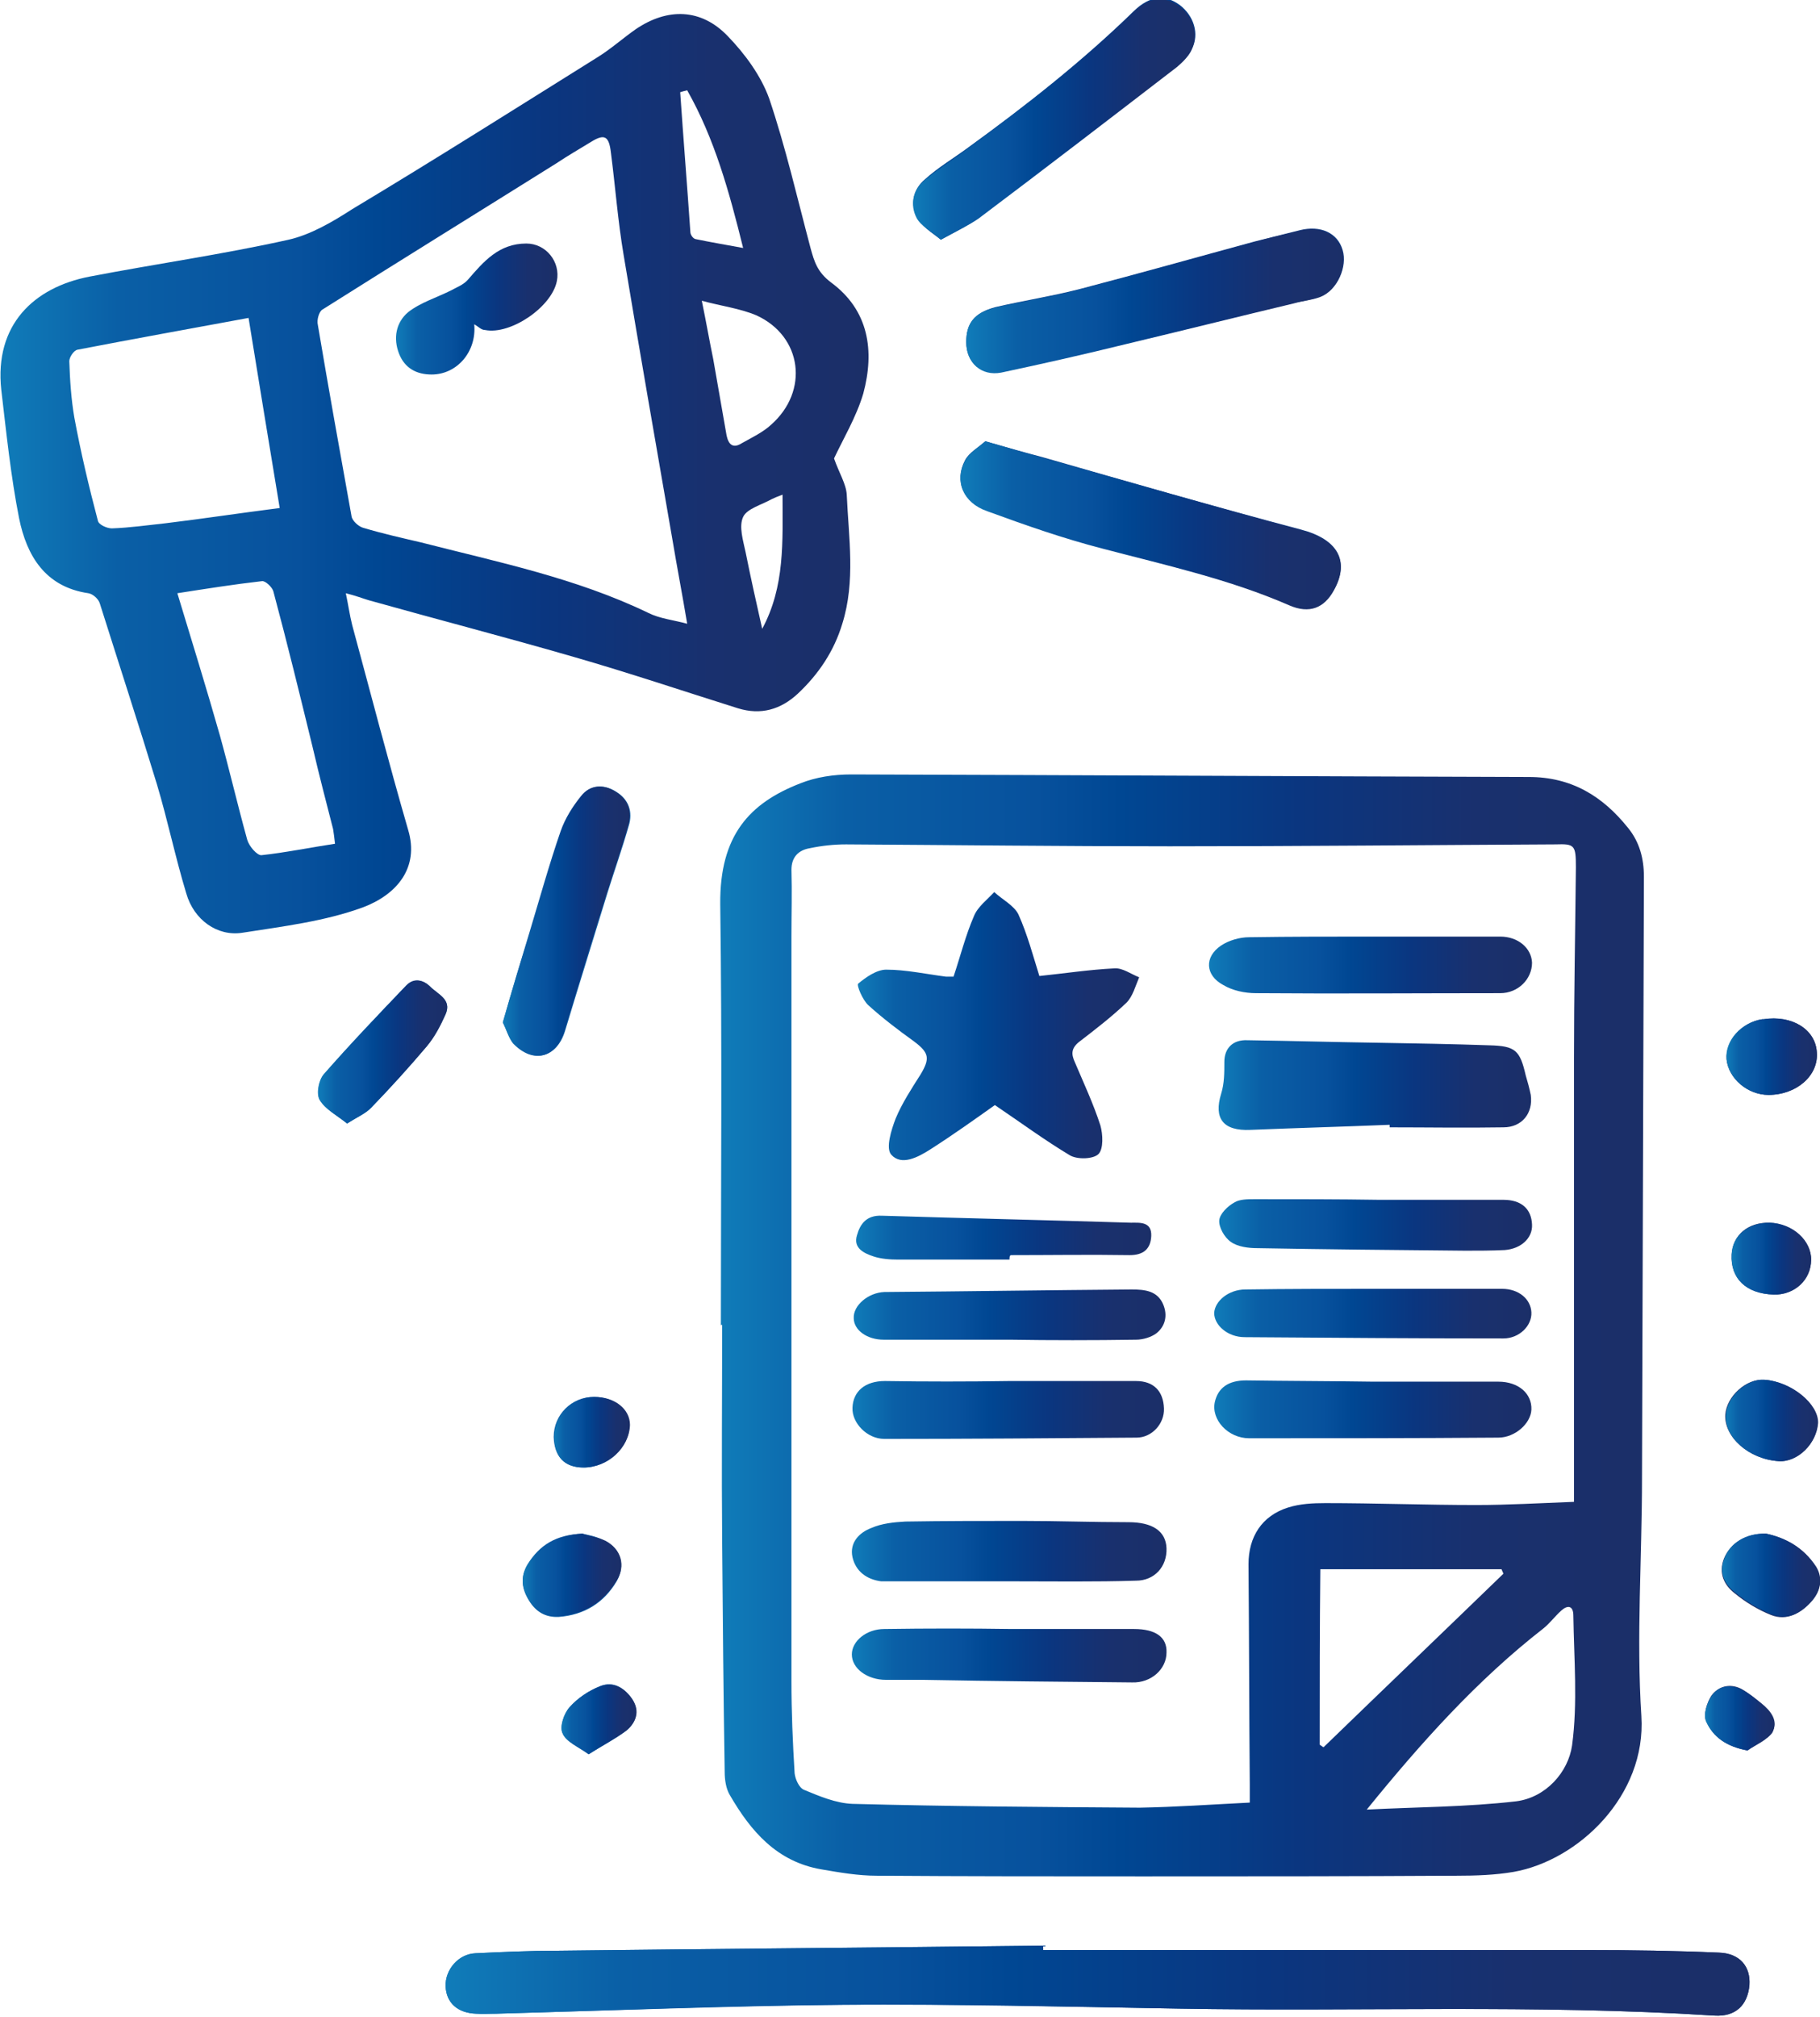 <?xml version="1.0" encoding="utf-8"?>
<!-- Generator: Adobe Illustrator 26.5.0, SVG Export Plug-In . SVG Version: 6.00 Build 0)  -->
<svg version="1.1" id="レイヤー_1" xmlns="http://www.w3.org/2000/svg" xmlns:xlink="http://www.w3.org/1999/xlink" x="0px"
	 y="0px" viewBox="0 0 286.3 317.2" style="enable-background:new 0 0 286.3 317.2;" xml:space="preserve">
<style type="text/css">
	.st0{fill:url(#SVGID_1_);}
	.st1{fill:url(#SVGID_00000120534542329929589630000014046549056495160983_);}
	.st2{fill:url(#SVGID_00000041297851058431333160000013201452833353703357_);}
	.st3{fill:url(#SVGID_00000040575356109988560200000011351210959067148192_);}
	.st4{fill:url(#SVGID_00000159461253371268361720000011136973943184579991_);}
	.st5{fill:url(#SVGID_00000152243505897602746500000006992062604729011845_);}
	.st6{fill:url(#SVGID_00000000214767621720051680000002717446695748384903_);}
	.st7{fill:url(#SVGID_00000062170557835304088830000011487463436589692302_);}
	.st8{fill:url(#SVGID_00000110472942281164129200000011482419702516983428_);}
	.st9{fill:url(#SVGID_00000024694504094798853340000001901023027387400104_);}
	.st10{fill:url(#SVGID_00000130630913897830869680000013294599134035050418_);}
	.st11{fill:url(#SVGID_00000154401520058038482010000010178886256628888723_);}
	.st12{fill:url(#SVGID_00000011711648955375716240000012116256840612612273_);}
	.st13{fill:url(#SVGID_00000133515778052455688770000007926010522570345138_);}
	.st14{fill:url(#SVGID_00000080197083889070597670000012135713108515791025_);}
	.st15{fill:url(#SVGID_00000144335696574936309450000009522158399331016633_);}
	.st16{fill:url(#SVGID_00000057842820228525667400000015975311222516375959_);}
	.st17{fill:url(#SVGID_00000064321945095405290940000002561103937386551942_);}
	.st18{fill:url(#SVGID_00000016062736180098989040000002767510840604704188_);}
	.st19{fill:url(#SVGID_00000129908623968724312940000015118468394916723083_);}
	.st20{fill:url(#SVGID_00000003095904049643111310000010859823693415975090_);}
	.st21{fill:url(#SVGID_00000031183277581651559470000015072135283048772777_);}
	.st22{fill:url(#SVGID_00000129897373146338651940000016103696817510727075_);}
	.st23{fill:url(#SVGID_00000103984170022828145600000013949101373461307319_);}
	.st24{fill:url(#SVGID_00000164498929107411263740000017501177170049551024_);}
	.st25{fill:url(#SVGID_00000088131714675484946040000007411896664829166224_);}
	.st26{fill:url(#SVGID_00000010304767829738611790000011500078070883743876_);}
	.st27{fill:url(#SVGID_00000044160412309446104160000007672007578612823705_);}
	.st28{fill:url(#SVGID_00000049928602937497663800000011763288118823144367_);}
</style>
<g>
	
		<linearGradient id="SVGID_1_" gradientUnits="userSpaceOnUse" x1="50.011" y1="158.926" x2="286.282" y2="158.926" gradientTransform="matrix(1 0 0 -1 0 317.276)">
		<stop  offset="0" style="stop-color:#107CB9"/>
		<stop  offset="0.136" style="stop-color:#0A5FA6"/>
		<stop  offset="0.343" style="stop-color:#07519D"/>
		<stop  offset="0.433" style="stop-color:#004793"/>
		<stop  offset="0.627" style="stop-color:#0A3680"/>
		<stop  offset="0.818" style="stop-color:#19306E"/>
		<stop  offset="1" style="stop-color:#1B2F68"/>
	</linearGradient>
	<path class="st0" d="M164.1,306.7c0-0.2,0-0.5,0-0.7c-25.5,0.3-51.1,0.5-76.6,0.8c-4.2,0-8.5,0.2-12.7,0.4
		c-2.7,0.1-4.8,2.6-4.7,5.2c0.1,2.6,1.9,4.2,4.8,4.3c1.1,0,2.2,0,3.2,0c18.1-0.5,36.2-1.2,54.4-1.4c17.6-0.1,35.3,0.3,52.9,0.6
		c28.1,0.5,56.2-0.7,84.3,1.1c3.3,0.2,5.2-1.6,5.5-4.8c0.2-2.9-1.5-5-4.8-5.1c-6.8-0.3-13.6-0.4-20.4-0.4
		C221.3,306.7,192.7,306.7,164.1,306.7z M155,69.4c-1,0.9-2.6,1.8-3.2,3c-1.7,3.2-0.3,6.6,3.5,7.9c6,2.1,12.1,4.2,18.2,5.9
		c9.9,2.6,19.8,4.8,29.3,8.9c3.2,1.4,5.5,0.4,7-2.3c2.6-4.6,0.6-8-5.1-9.5c-13.6-3.6-27.1-7.5-40.7-11.4
		C161.3,71.2,158.5,70.4,155,69.4z M152,53.8c0,3.3,2.4,5.3,5.6,4.7c6.6-1.4,13.1-2.9,19.7-4.5c8.8-2.1,17.6-4.3,26.4-6.4
		c1.4-0.3,2.8-0.5,4.1-1c2.6-1,4.2-4.7,3.4-7.3c-0.8-2.7-3.5-3.9-6.7-3.1c-2.4,0.6-4.8,1.2-7.2,1.8c-9.2,2.5-18.4,5.1-27.6,7.5
		c-4.3,1.1-8.8,1.8-13.1,2.8C153.2,49.2,152,50.9,152,53.8z M148,37.7c2.4-1.3,4.3-2.2,6-3.5c10.5-7.9,20.9-15.9,31.3-23.9
		c0.9-0.7,1.8-1.6,2.2-2.6c1.2-2.4,0.3-5.2-1.9-6.9c-2.3-1.7-4.7-1.5-7.2,0.9c-8.1,7.9-17,14.9-26.1,21.5c-2.3,1.7-4.7,3.1-6.8,5
		c-1.8,1.5-2.4,3.8-1.2,5.9C144.9,35.6,146.5,36.5,148,37.7z M79.1,160.8c0.6,1.2,0.9,2.4,1.7,3.3c3.1,3.2,6.8,2.3,8.1-2
		c2.2-7.3,4.5-14.6,6.7-21.8c1.1-3.5,2.3-6.9,3.3-10.4c0.7-2.2,0-4.2-2-5.4c-1.9-1.2-4-1.1-5.4,0.7c-1.3,1.7-2.5,3.5-3.2,5.5
		c-1.8,5.3-3.3,10.6-4.9,15.9C81.9,151.2,80.5,155.9,79.1,160.8z M54.6,176.7c1.5-1,2.9-1.5,3.8-2.5c3-3.1,5.9-6.3,8.7-9.6
		c1.2-1.5,2.2-3.3,3-5.1c1-2.3-1.2-3.1-2.4-4.3c-1.1-1.1-2.5-1.4-3.8-0.2c-4.4,4.6-8.8,9.2-13,14c-0.8,0.9-1.2,3.1-0.6,4
		C51.2,174.5,53,175.4,54.6,176.7z M91.6,241.2c-4.1,0.3-6.7,1.9-8.6,4.9c-1.2,2-0.9,3.8,0.2,5.6s2.6,2.7,4.7,2.6
		c4-0.3,7.1-2.2,9.1-5.6c1.4-2.4,0.7-5.1-1.8-6.3C93.9,241.6,92.4,241.4,91.6,241.2z M277.8,241.2c-3.2,0-5.6,1.5-6.6,3.9
		c-0.9,2.3,0,4.2,1.7,5.5c1.7,1.4,3.7,2.6,5.7,3.4c2.5,1,4.7-0.3,6.4-2.2c1.3-1.6,1.8-3.5,0.6-5.3
		C283.8,243.3,280.7,241.8,277.8,241.2z M279.8,229.8c3,0.2,6-2.8,6.1-6c0.1-3-4.1-6.5-8.4-6.8c-2.8-0.2-5.9,2.6-6.1,5.5
		C271.2,226,275.1,229.5,279.8,229.8z M278.2,172.2c4.4,0,7.9-3,7.6-6.7c-0.2-3.6-3.9-5.9-8.4-5.2c-0.1,0-0.2,0-0.2,0
		c-3.2,0.5-5.8,3.5-5.6,6.3C271.9,169.6,274.9,172.2,278.2,172.2z M279,203.6c3.2,0.1,5.8-2.3,5.9-5.4c0.1-3-3-5.7-6.5-5.9
		c-3.4-0.1-5.8,1.9-6,5C272.2,201.1,274.7,203.4,279,203.6z M91.8,230.8c3.8,0,7.2-3.1,7.2-6.7c0-2.5-2.4-4.4-5.6-4.4
		c-3.5,0-6.3,2.8-6.3,6.3C87.2,229.1,88.8,230.8,91.8,230.8z M92.6,275.9c2.2-1.4,4.2-2.4,5.9-3.7c1.5-1.2,2.1-3,1-4.9
		c-1.2-1.8-3-3-5.1-2.1c-1.8,0.7-3.5,1.9-4.8,3.3c-0.9,1-1.6,3.1-1.1,4.1C89,273.9,90.9,274.6,92.6,275.9z M274.9,275.3
		c1.3-0.9,3.1-1.6,3.9-2.9c1-1.7-0.2-3.3-1.7-4.5c-1-0.8-2.1-1.7-3.2-2.3c-1.8-0.9-3.6-0.4-4.7,1.1c-0.7,1.1-1.3,3-0.8,4
		C269.5,273.2,271.6,274.7,274.9,275.3z"/>
	
		<linearGradient id="SVGID_00000049200144278232935410000012802950803511995818_" gradientUnits="userSpaceOnUse" x1="113.298" y1="108.826" x2="258.6" y2="108.826" gradientTransform="matrix(1 0 0 -1 0 317.276)">
		<stop  offset="0" style="stop-color:#107CB9"/>
		<stop  offset="0.136" style="stop-color:#0A5FA6"/>
		<stop  offset="0.343" style="stop-color:#07519D"/>
		<stop  offset="0.433" style="stop-color:#004793"/>
		<stop  offset="0.627" style="stop-color:#0A3680"/>
		<stop  offset="0.818" style="stop-color:#19306E"/>
		<stop  offset="1" style="stop-color:#1B2F68"/>
	</linearGradient>
	<path style="fill:url(#SVGID_00000049200144278232935410000012802950803511995818_);" d="M113.4,208.4c0-22.1,0.2-44.1-0.1-66.2
		c-0.1-10.8,4.6-15.9,12.6-19c2.5-1,5.3-1.4,8-1.4c35.5,0.1,71.1,0.3,106.6,0.4c6.7,0,11.6,3,15.6,8c1.8,2.2,2.5,4.8,2.5,7.7
		c-0.1,31.5-0.2,63.1-0.3,94.6c0,12.5-0.9,25-0.1,37.4c0.8,12.5-9.9,22.7-20.1,24.5c-2.9,0.5-6,0.6-8.9,0.6
		c-16.5,0.1-33,0.1-49.4,0.1c-14,0-28,0-41.9-0.1c-2.9,0-5.8-0.5-8.7-1c-7-1.2-11.1-6-14.4-11.7c-0.6-1-0.8-2.4-0.8-3.6
		c-0.2-12.1-0.3-24.3-0.4-36.4c-0.1-11.3,0-22.6,0-34C113.6,208.4,113.5,208.4,113.4,208.4z M196.6,283.5c0-1.1,0-1.9,0-2.8
		c-0.1-11.6-0.1-23.1-0.2-34.7c0-4.3,2.1-7.6,6.2-8.9c1.9-0.6,3.9-0.7,5.9-0.7c7.9,0,15.8,0.3,23.7,0.3c5,0,10.1-0.3,15.4-0.5
		c0-1.1,0-2,0-2.9c0-22.3,0-44.6,0-66.9c0-10,0.2-20,0.3-30c0-3.5-0.2-3.7-3.2-3.6c-20.2,0.1-40.4,0.3-60.7,0.3
		c-17,0-34-0.2-50.9-0.3c-1.9,0-3.8,0.2-5.7,0.6c-1.8,0.3-2.9,1.4-2.9,3.4c0.1,3.5,0,7,0,10.5c0,39,0,78.1,0,117.1
		c0,4.8,0.2,9.6,0.5,14.5c0.1,0.9,0.7,2.3,1.5,2.6c2.4,1,5,2.1,7.6,2.2c15.1,0.4,30.1,0.5,45.2,0.6
		C184.9,284.2,190.6,283.8,196.6,283.5z M215,284.6c7.8-0.4,15.7-0.4,23.5-1.3c4.7-0.6,8.2-4.6,8.8-8.8c0.9-6.7,0.3-13.6,0.2-20.4
		c0-1.6-0.9-1.7-1.9-0.8s-1.8,2-2.8,2.8C232.4,264.2,223.6,274,215,284.6z M207.6,274.4c0.2,0.1,0.4,0.3,0.6,0.4
		c9.4-9.1,18.9-18.2,28.3-27.3c-0.1-0.2-0.2-0.5-0.3-0.7c-9.5,0-19,0-28.5,0C207.6,255.9,207.6,265.1,207.6,274.4z"/>
	
		<linearGradient id="SVGID_00000042735795759858632000000009078039592469345962_" gradientUnits="userSpaceOnUse" x1="7.359793e-02" y1="242.779" x2="136.626" y2="242.779" gradientTransform="matrix(1 0 0 -1 0 317.276)">
		<stop  offset="0" style="stop-color:#107CB9"/>
		<stop  offset="0.136" style="stop-color:#0A5FA6"/>
		<stop  offset="0.343" style="stop-color:#07519D"/>
		<stop  offset="0.433" style="stop-color:#004793"/>
		<stop  offset="0.627" style="stop-color:#0A3680"/>
		<stop  offset="0.818" style="stop-color:#19306E"/>
		<stop  offset="1" style="stop-color:#1B2F68"/>
	</linearGradient>
	<path style="fill:url(#SVGID_00000042735795759858632000000009078039592469345962_);" d="M131.2,72.1c0.8,2.3,1.9,4,2,5.7
		c0.3,6.8,1.4,13.6-0.7,20.3c-1.3,4.3-3.7,7.9-7,11c-2.7,2.5-5.8,3.4-9.4,2.3c-8.6-2.7-17.2-5.6-25.9-8.1
		c-10.7-3.1-21.5-5.9-32.2-8.9c-1-0.3-2-0.7-3.6-1.1c0.4,1.9,0.6,3.4,1,5c2.9,10.7,5.7,21.5,8.8,32.2c1.8,6-1.8,10.2-7.1,12.2
		c-6,2.2-12.6,3-19,4c-3.9,0.6-7.6-2-8.8-6.2c-1.7-5.6-2.9-11.4-4.6-17.1c-2.9-9.5-6-19-9-28.5c-0.2-0.7-1.1-1.5-1.8-1.6
		c-6.8-1-9.7-5.9-10.9-11.8c-1.3-6.6-2-13.4-2.8-20.2c-1.1-10.2,5.1-16.1,13.9-17.8c10.4-2,21-3.5,31.3-5.8c3.5-0.8,6.9-2.8,10-4.8
		C68.4,25.1,81.2,17,94,9c2.1-1.3,4-3,6-4.4c5-3.4,10.3-3.3,14.5,1.1c2.7,2.8,5.2,6.2,6.5,9.8c2.6,7.7,4.4,15.6,6.5,23.5
		c0.6,2.2,1.1,3.8,3.2,5.4c6,4.4,6.9,10.8,5.1,17.5C134.7,65.6,132.6,69.1,131.2,72.1z M108.1,98.1c-0.8-4.8-1.6-8.9-2.3-13.1
		c-2.6-15-5.2-29.9-7.7-44.9c-0.9-5.3-1.3-10.7-2-16.1c-0.3-2.6-1-3-3.1-1.7c-1.8,1.1-3.7,2.2-5.5,3.4c-12.3,7.7-24.6,15.3-36.8,23
		c-0.5,0.3-0.9,1.6-0.7,2.4c1.7,10.1,3.5,20.1,5.3,30.1c0.1,0.7,1.1,1.6,1.8,1.8c3,0.9,6.1,1.6,9.1,2.3c12.1,3.1,24.4,5.6,35.8,11.1
		C103.8,97.3,105.9,97.5,108.1,98.1z M44,79.9c-1.7-10.2-3.3-20.1-4.9-29.9c-9.2,1.7-18.1,3.3-26.9,5c-0.6,0.1-1.3,1.2-1.3,1.8
		c0.1,3,0.3,6,0.8,8.9c1,5.4,2.3,10.9,3.7,16.2c0.1,0.6,1.4,1.2,2.2,1.2c2.8-0.1,5.6-0.5,8.4-0.8C31.8,81.6,37.7,80.7,44,79.9z
		 M52.7,132.7c-0.1-1-0.2-1.6-0.3-2.3c-1.1-4.3-2.2-8.5-3.2-12.8c-2-8.2-4-16.4-6.2-24.6c-0.2-0.7-1.3-1.7-1.8-1.6
		c-4.4,0.5-8.8,1.2-13.3,1.9c2.3,7.6,4.6,15,6.7,22.4c1.5,5.4,2.8,11,4.3,16.4c0.3,1,1.5,2.4,2.2,2.4
		C44.9,134.1,48.7,133.3,52.7,132.7z M110.4,47.3c0.7,3.4,1.2,6.3,1.8,9.2c0.7,4,1.4,8,2.1,12c0.3,1.4,1,2.1,2.4,1.2
		c1.6-0.9,3.3-1.7,4.6-2.9c6-5.3,4.9-13.9-2.3-17.2C116.4,48.5,113.3,48.1,110.4,47.3z M108.1,14.2c-0.4,0.1-0.8,0.2-1.1,0.3
		c0.5,7.3,1.1,14.7,1.6,22c0,0.4,0.4,1,0.8,1.1c2.4,0.5,4.8,0.9,7.5,1.4C114.7,30.1,112.4,21.8,108.1,14.2z M123.1,77.8
		c-0.8,0.3-1.3,0.5-1.7,0.7c-1.6,0.9-3.9,1.5-4.5,2.8c-0.7,1.5,0,3.7,0.4,5.6c0.8,4,1.7,8,2.6,12C123.5,92.2,123.1,85.2,123.1,77.8z
		"/>
	
		<linearGradient id="SVGID_00000156583866025569758740000002898351144813421985_" gradientUnits="userSpaceOnUse" x1="70.097" y1="5.768" x2="275.216" y2="5.768" gradientTransform="matrix(1 0 0 -1 0 317.276)">
		<stop  offset="0" style="stop-color:#107CB9"/>
		<stop  offset="0.136" style="stop-color:#0A5FA6"/>
		<stop  offset="0.343" style="stop-color:#07519D"/>
		<stop  offset="0.433" style="stop-color:#004793"/>
		<stop  offset="0.627" style="stop-color:#0A3680"/>
		<stop  offset="0.818" style="stop-color:#19306E"/>
		<stop  offset="1" style="stop-color:#1B2F68"/>
	</linearGradient>
	<path style="fill:url(#SVGID_00000156583866025569758740000002898351144813421985_);" d="M164.1,306.7c28.6,0,57.2,0,85.9,0
		c6.8,0,13.6,0.1,20.4,0.4c3.3,0.1,5,2.2,4.8,5.1c-0.3,3.2-2.2,5-5.5,4.8c-28.1-1.8-56.2-0.6-84.3-1.1c-17.6-0.3-35.3-0.8-52.9-0.6
		c-18.1,0.1-36.2,0.9-54.4,1.4c-1.1,0-2.2,0.1-3.2,0c-2.9-0.1-4.7-1.7-4.8-4.3c-0.1-2.6,2-5.1,4.7-5.2c4.2-0.2,8.5-0.4,12.7-0.4
		c25.5-0.3,51.1-0.5,76.6-0.8C164.1,306.2,164.1,306.5,164.1,306.7z"/>
	
		<linearGradient id="SVGID_00000133523813353341936800000004552514845896113024_" gradientUnits="userSpaceOnUse" x1="151.086" y1="234.66" x2="210.923" y2="234.66" gradientTransform="matrix(1 0 0 -1 0 317.276)">
		<stop  offset="0" style="stop-color:#107CB9"/>
		<stop  offset="0.136" style="stop-color:#0A5FA6"/>
		<stop  offset="0.343" style="stop-color:#07519D"/>
		<stop  offset="0.433" style="stop-color:#004793"/>
		<stop  offset="0.627" style="stop-color:#0A3680"/>
		<stop  offset="0.818" style="stop-color:#19306E"/>
		<stop  offset="1" style="stop-color:#1B2F68"/>
	</linearGradient>
	<path style="fill:url(#SVGID_00000133523813353341936800000004552514845896113024_);" d="M155,69.4c3.4,1,6.2,1.8,9,2.6
		c13.6,3.8,27.1,7.7,40.7,11.4c5.7,1.5,7.7,4.9,5.1,9.5c-1.5,2.7-3.8,3.7-7,2.3c-9.4-4.1-19.4-6.3-29.3-8.9
		c-6.2-1.6-12.2-3.7-18.2-5.9c-3.8-1.3-5.2-4.7-3.5-7.9C152.5,71.2,154,70.3,155,69.4z"/>
	
		<linearGradient id="SVGID_00000140005722193377702900000013327650086641121927_" gradientUnits="userSpaceOnUse" x1="152" y1="269.897" x2="211.307" y2="269.897" gradientTransform="matrix(1 0 0 -1 0 317.276)">
		<stop  offset="0" style="stop-color:#107CB9"/>
		<stop  offset="0.136" style="stop-color:#0A5FA6"/>
		<stop  offset="0.343" style="stop-color:#07519D"/>
		<stop  offset="0.433" style="stop-color:#004793"/>
		<stop  offset="0.627" style="stop-color:#0A3680"/>
		<stop  offset="0.818" style="stop-color:#19306E"/>
		<stop  offset="1" style="stop-color:#1B2F68"/>
	</linearGradient>
	<path style="fill:url(#SVGID_00000140005722193377702900000013327650086641121927_);" d="M152,53.8c0-2.9,1.2-4.6,4.5-5.4
		c4.4-1,8.8-1.7,13.1-2.8c9.2-2.4,18.4-5,27.6-7.5c2.4-0.7,4.8-1.2,7.2-1.8c3.2-0.8,5.8,0.4,6.7,3.1c0.8,2.6-0.8,6.3-3.4,7.3
		c-1.3,0.5-2.7,0.6-4.1,1c-8.8,2.1-17.6,4.3-26.4,6.4c-6.5,1.6-13.1,3.1-19.7,4.5C154.4,59.2,152,57.1,152,53.8z"/>
	
		<linearGradient id="SVGID_00000025413633278774982530000017822658866369114804_" gradientUnits="userSpaceOnUse" x1="143.62" y1="298.483" x2="188.025" y2="298.483" gradientTransform="matrix(1 0 0 -1 0 317.276)">
		<stop  offset="0" style="stop-color:#107CB9"/>
		<stop  offset="0.136" style="stop-color:#0A5FA6"/>
		<stop  offset="0.343" style="stop-color:#07519D"/>
		<stop  offset="0.433" style="stop-color:#004793"/>
		<stop  offset="0.627" style="stop-color:#0A3680"/>
		<stop  offset="0.818" style="stop-color:#19306E"/>
		<stop  offset="1" style="stop-color:#1B2F68"/>
	</linearGradient>
	<path style="fill:url(#SVGID_00000025413633278774982530000017822658866369114804_);" d="M148,37.7c-1.4-1.3-3.1-2.1-3.8-3.4
		c-1.1-2.1-0.6-4.4,1.2-5.9c2.1-1.8,4.6-3.3,6.8-5c9.1-6.7,18-13.6,26.1-21.5c2.5-2.4,4.8-2.6,7.2-0.9c2.2,1.6,3.1,4.5,1.9,6.9
		c-0.5,1-1.4,1.9-2.2,2.6c-10.4,8-20.8,16-31.3,23.9C152.3,35.5,150.3,36.4,148,37.7z"/>
	
		<linearGradient id="SVGID_00000091699801036497526100000008622954991837310623_" gradientUnits="userSpaceOnUse" x1="79.08" y1="172.393" x2="99.105" y2="172.393" gradientTransform="matrix(1 0 0 -1 0 317.276)">
		<stop  offset="0" style="stop-color:#107CB9"/>
		<stop  offset="0.136" style="stop-color:#0A5FA6"/>
		<stop  offset="0.343" style="stop-color:#07519D"/>
		<stop  offset="0.433" style="stop-color:#004793"/>
		<stop  offset="0.627" style="stop-color:#0A3680"/>
		<stop  offset="0.818" style="stop-color:#19306E"/>
		<stop  offset="1" style="stop-color:#1B2F68"/>
	</linearGradient>
	<path style="fill:url(#SVGID_00000091699801036497526100000008622954991837310623_);" d="M79.1,160.8c1.4-4.9,2.8-9.6,4.2-14.2
		c1.6-5.3,3.1-10.7,4.9-15.9c0.7-2,1.9-3.9,3.2-5.5c1.4-1.8,3.5-1.9,5.4-0.7c2,1.2,2.7,3.1,2,5.4c-1,3.5-2.2,6.9-3.3,10.4
		c-2.3,7.3-4.5,14.5-6.7,21.8c-1.3,4.3-4.9,5.3-8.1,2C80,163.2,79.7,162,79.1,160.8z"/>
	
		<linearGradient id="SVGID_00000011712545271977800640000009235484158424437425_" gradientUnits="userSpaceOnUse" x1="50.054" y1="151.833" x2="70.331" y2="151.833" gradientTransform="matrix(1 0 0 -1 0 317.276)">
		<stop  offset="0" style="stop-color:#107CB9"/>
		<stop  offset="0.136" style="stop-color:#0A5FA6"/>
		<stop  offset="0.343" style="stop-color:#07519D"/>
		<stop  offset="0.433" style="stop-color:#004793"/>
		<stop  offset="0.627" style="stop-color:#0A3680"/>
		<stop  offset="0.818" style="stop-color:#19306E"/>
		<stop  offset="1" style="stop-color:#1B2F68"/>
	</linearGradient>
	<path style="fill:url(#SVGID_00000011712545271977800640000009235484158424437425_);" d="M54.6,176.7c-1.6-1.3-3.4-2.2-4.3-3.7
		c-0.5-0.9-0.1-3.1,0.6-4c4.2-4.8,8.6-9.4,13-14c1.2-1.3,2.7-0.9,3.8,0.2c1.2,1.2,3.4,2,2.4,4.3c-0.8,1.8-1.7,3.6-3,5.1
		c-2.8,3.3-5.7,6.5-8.7,9.6C57.5,175.1,56.2,175.7,54.6,176.7z"/>
	
		<linearGradient id="SVGID_00000112595159722393168860000017299932447954363067_" gradientUnits="userSpaceOnUse" x1="82.227" y1="69.572" x2="97.756" y2="69.572" gradientTransform="matrix(1 0 0 -1 0 317.276)">
		<stop  offset="0" style="stop-color:#107CB9"/>
		<stop  offset="0.136" style="stop-color:#0A5FA6"/>
		<stop  offset="0.343" style="stop-color:#07519D"/>
		<stop  offset="0.433" style="stop-color:#004793"/>
		<stop  offset="0.627" style="stop-color:#0A3680"/>
		<stop  offset="0.818" style="stop-color:#19306E"/>
		<stop  offset="1" style="stop-color:#1B2F68"/>
	</linearGradient>
	<path style="fill:url(#SVGID_00000112595159722393168860000017299932447954363067_);" d="M91.6,241.2c0.8,0.3,2.3,0.5,3.6,1.1
		c2.5,1.3,3.3,3.9,1.8,6.3c-2.1,3.4-5.1,5.3-9.1,5.6c-2.1,0.1-3.7-0.8-4.7-2.6c-1.1-1.8-1.4-3.6-0.2-5.6
		C84.9,243,87.4,241.4,91.6,241.2z"/>
	
		<linearGradient id="SVGID_00000061454656728881469620000014537028940376581558_" gradientUnits="userSpaceOnUse" x1="270.902" y1="69.548" x2="286.407" y2="69.548" gradientTransform="matrix(1 0 0 -1 0 317.276)">
		<stop  offset="0" style="stop-color:#107CB9"/>
		<stop  offset="0.136" style="stop-color:#0A5FA6"/>
		<stop  offset="0.343" style="stop-color:#07519D"/>
		<stop  offset="0.433" style="stop-color:#004793"/>
		<stop  offset="0.627" style="stop-color:#0A3680"/>
		<stop  offset="0.818" style="stop-color:#19306E"/>
		<stop  offset="1" style="stop-color:#1B2F68"/>
	</linearGradient>
	<path style="fill:url(#SVGID_00000061454656728881469620000014537028940376581558_);" d="M277.8,241.2c2.8,0.6,5.9,2.1,7.9,5.2
		c1.1,1.8,0.7,3.8-0.6,5.3c-1.7,2-3.9,3.2-6.4,2.2c-2-0.8-4-2-5.7-3.4c-1.7-1.3-2.7-3.2-1.7-5.5
		C272.2,242.7,274.6,241.1,277.8,241.2z"/>
	
		<linearGradient id="SVGID_00000003817060577019008780000017254159769331775385_" gradientUnits="userSpaceOnUse" x1="271.484" y1="93.876" x2="285.943" y2="93.876" gradientTransform="matrix(1 0 0 -1 0 317.276)">
		<stop  offset="0" style="stop-color:#107CB9"/>
		<stop  offset="0.136" style="stop-color:#0A5FA6"/>
		<stop  offset="0.343" style="stop-color:#07519D"/>
		<stop  offset="0.433" style="stop-color:#004793"/>
		<stop  offset="0.627" style="stop-color:#0A3680"/>
		<stop  offset="0.818" style="stop-color:#19306E"/>
		<stop  offset="1" style="stop-color:#1B2F68"/>
	</linearGradient>
	<path style="fill:url(#SVGID_00000003817060577019008780000017254159769331775385_);" d="M279.8,229.8c-4.7-0.3-8.6-3.8-8.3-7.3
		c0.2-2.9,3.3-5.7,6.1-5.5c4.2,0.3,8.5,3.8,8.4,6.8C285.8,227,282.8,230,279.8,229.8z"/>
	
		<linearGradient id="SVGID_00000177460121195036367750000001119198196604167307_" gradientUnits="userSpaceOnUse" x1="271.606" y1="151.088" x2="285.868" y2="151.088" gradientTransform="matrix(1 0 0 -1 0 317.276)">
		<stop  offset="0" style="stop-color:#107CB9"/>
		<stop  offset="0.136" style="stop-color:#0A5FA6"/>
		<stop  offset="0.343" style="stop-color:#07519D"/>
		<stop  offset="0.433" style="stop-color:#004793"/>
		<stop  offset="0.627" style="stop-color:#0A3680"/>
		<stop  offset="0.818" style="stop-color:#19306E"/>
		<stop  offset="1" style="stop-color:#1B2F68"/>
	</linearGradient>
	<path style="fill:url(#SVGID_00000177460121195036367750000001119198196604167307_);" d="M278.2,172.2c-3.3,0-6.3-2.6-6.6-5.6
		c-0.3-2.9,2.3-5.8,5.6-6.3c0.1,0,0.2,0,0.2,0c4.5-0.7,8.2,1.6,8.4,5.2C286.1,169.1,282.6,172.2,278.2,172.2z"/>
	
		<linearGradient id="SVGID_00000158720379797516492660000009349960367203353755_" gradientUnits="userSpaceOnUse" x1="272.41" y1="119.324" x2="284.924" y2="119.324" gradientTransform="matrix(1 0 0 -1 0 317.276)">
		<stop  offset="0" style="stop-color:#107CB9"/>
		<stop  offset="0.136" style="stop-color:#0A5FA6"/>
		<stop  offset="0.343" style="stop-color:#07519D"/>
		<stop  offset="0.433" style="stop-color:#004793"/>
		<stop  offset="0.627" style="stop-color:#0A3680"/>
		<stop  offset="0.818" style="stop-color:#19306E"/>
		<stop  offset="1" style="stop-color:#1B2F68"/>
	</linearGradient>
	<path style="fill:url(#SVGID_00000158720379797516492660000009349960367203353755_);" d="M279,203.6c-4.3-0.1-6.8-2.5-6.6-6.3
		c0.1-3,2.6-5,6-5c3.6,0.1,6.6,2.8,6.5,5.9C284.9,201.3,282.3,203.7,279,203.6z"/>
	
		<linearGradient id="SVGID_00000010284659727946264530000013384694986152230798_" gradientUnits="userSpaceOnUse" x1="87.139" y1="92.026" x2="99.018" y2="92.026" gradientTransform="matrix(1 0 0 -1 0 317.276)">
		<stop  offset="0" style="stop-color:#107CB9"/>
		<stop  offset="0.136" style="stop-color:#0A5FA6"/>
		<stop  offset="0.343" style="stop-color:#07519D"/>
		<stop  offset="0.433" style="stop-color:#004793"/>
		<stop  offset="0.627" style="stop-color:#0A3680"/>
		<stop  offset="0.818" style="stop-color:#19306E"/>
		<stop  offset="1" style="stop-color:#1B2F68"/>
	</linearGradient>
	<path style="fill:url(#SVGID_00000010284659727946264530000013384694986152230798_);" d="M91.8,230.8c-3,0-4.6-1.7-4.6-4.8
		c0-3.4,2.8-6.3,6.3-6.3c3.2,0,5.6,1.9,5.6,4.4C99,227.7,95.6,230.8,91.8,230.8z"/>
	
		<linearGradient id="SVGID_00000106830076814353723520000014758597766864448391_" gradientUnits="userSpaceOnUse" x1="88.273" y1="46.858" x2="99.995" y2="46.858" gradientTransform="matrix(1 0 0 -1 0 317.276)">
		<stop  offset="0" style="stop-color:#107CB9"/>
		<stop  offset="0.136" style="stop-color:#0A5FA6"/>
		<stop  offset="0.343" style="stop-color:#07519D"/>
		<stop  offset="0.433" style="stop-color:#004793"/>
		<stop  offset="0.627" style="stop-color:#0A3680"/>
		<stop  offset="0.818" style="stop-color:#19306E"/>
		<stop  offset="1" style="stop-color:#1B2F68"/>
	</linearGradient>
	<path style="fill:url(#SVGID_00000106830076814353723520000014758597766864448391_);" d="M92.6,275.9c-1.7-1.2-3.5-1.9-4.1-3.3
		c-0.5-1,0.2-3.1,1.1-4.1c1.2-1.4,3-2.6,4.8-3.3c2.1-0.8,3.9,0.3,5.1,2.1c1.2,1.8,0.6,3.6-1,4.9C96.7,273.5,94.8,274.5,92.6,275.9z"
		/>
	
		<linearGradient id="SVGID_00000041269924652495289150000002684602129938662831_" gradientUnits="userSpaceOnUse" x1="268.257" y1="47.011" x2="279.153" y2="47.011" gradientTransform="matrix(1 0 0 -1 0 317.276)">
		<stop  offset="0" style="stop-color:#107CB9"/>
		<stop  offset="0.136" style="stop-color:#0A5FA6"/>
		<stop  offset="0.343" style="stop-color:#07519D"/>
		<stop  offset="0.433" style="stop-color:#004793"/>
		<stop  offset="0.627" style="stop-color:#0A3680"/>
		<stop  offset="0.818" style="stop-color:#19306E"/>
		<stop  offset="1" style="stop-color:#1B2F68"/>
	</linearGradient>
	<path style="fill:url(#SVGID_00000041269924652495289150000002684602129938662831_);" d="M274.9,275.3c-3.3-0.6-5.4-2.1-6.5-4.5
		c-0.5-1.1,0.1-2.9,0.8-4c1-1.6,2.9-2,4.7-1.1c1.2,0.6,2.2,1.4,3.2,2.3c1.4,1.2,2.6,2.8,1.7,4.5C278,273.6,276.2,274.3,274.9,275.3z
		"/>
	
		<linearGradient id="SVGID_00000074428290308452842460000004948655747559270065_" gradientUnits="userSpaceOnUse" x1="134.853" y1="155.896" x2="179.171" y2="155.896" gradientTransform="matrix(1 0 0 -1 0 317.276)">
		<stop  offset="0" style="stop-color:#107CB9"/>
		<stop  offset="0.136" style="stop-color:#0A5FA6"/>
		<stop  offset="0.343" style="stop-color:#07519D"/>
		<stop  offset="0.433" style="stop-color:#004793"/>
		<stop  offset="0.627" style="stop-color:#0A3680"/>
		<stop  offset="0.818" style="stop-color:#19306E"/>
		<stop  offset="1" style="stop-color:#1B2F68"/>
	</linearGradient>
	<path style="fill:url(#SVGID_00000074428290308452842460000004948655747559270065_);" d="M150,153.6c1.1-3.3,1.9-6.5,3.2-9.5
		c0.6-1.5,2.1-2.6,3.2-3.8c1.3,1.2,3.1,2.1,3.8,3.5c1.4,3.1,2.3,6.5,3.3,9.7c3.9-0.4,7.8-1,11.8-1.2c1.3-0.1,2.6,0.9,3.9,1.4
		c-0.6,1.4-1,3-2,4c-2.3,2.2-4.9,4.2-7.5,6.2c-1.2,1-1.2,1.9-0.6,3.2c1.4,3.3,2.9,6.5,4,9.9c0.4,1.4,0.5,3.7-0.3,4.5
		s-3.3,0.9-4.5,0.2c-4-2.4-7.8-5.2-11.8-7.9c-3.1,2.2-6.6,4.7-10.2,7c-1.9,1.2-4.5,2.6-6.1,0.8c-0.9-1,0-3.9,0.7-5.7
		c1-2.4,2.5-4.7,3.9-6.9c1.5-2.5,1.4-3.4-1-5.2c-2.5-1.8-5-3.7-7.2-5.7c-0.9-0.8-1.9-3.2-1.6-3.4c1.2-1,2.9-2.2,4.4-2.2
		c3.1,0,6.3,0.7,9.4,1.1C149.2,153.6,149.7,153.6,150,153.6z"/>
	
		<linearGradient id="SVGID_00000162353816518648809150000017689183208094013080_" gradientUnits="userSpaceOnUse" x1="191.767" y1="146.621" x2="240.921" y2="146.621" gradientTransform="matrix(1 0 0 -1 0 317.276)">
		<stop  offset="0" style="stop-color:#107CB9"/>
		<stop  offset="0.136" style="stop-color:#0A5FA6"/>
		<stop  offset="0.343" style="stop-color:#07519D"/>
		<stop  offset="0.433" style="stop-color:#004793"/>
		<stop  offset="0.627" style="stop-color:#0A3680"/>
		<stop  offset="0.818" style="stop-color:#19306E"/>
		<stop  offset="1" style="stop-color:#1B2F68"/>
	</linearGradient>
	<path style="fill:url(#SVGID_00000162353816518648809150000017689183208094013080_);" d="M218.6,176.9c-7.3,0.3-14.6,0.5-21.9,0.8
		c-4.3,0.2-5.8-1.8-4.6-5.7c0.5-1.6,0.5-3.3,0.5-5c0-2.1,1.3-3.5,3.6-3.4c6.9,0.1,13.8,0.3,20.7,0.4c5.8,0.1,11.6,0.2,17.4,0.4
		c4.1,0.1,4.8,0.8,5.7,4.7c0.3,1,0.6,2.1,0.8,3.1c0.4,2.9-1.4,5.1-4.3,5.1c-6,0.1-12,0-17.9,0C218.6,177.2,218.6,177,218.6,176.9z"
		/>
	
		<linearGradient id="SVGID_00000097479175843902573680000002441139371372522408_" gradientUnits="userSpaceOnUse" x1="134.103" y1="73.313" x2="183.599" y2="73.313" gradientTransform="matrix(1 0 0 -1 0 317.276)">
		<stop  offset="0" style="stop-color:#107CB9"/>
		<stop  offset="0.136" style="stop-color:#0A5FA6"/>
		<stop  offset="0.343" style="stop-color:#07519D"/>
		<stop  offset="0.433" style="stop-color:#004793"/>
		<stop  offset="0.627" style="stop-color:#0A3680"/>
		<stop  offset="0.818" style="stop-color:#19306E"/>
		<stop  offset="1" style="stop-color:#1B2F68"/>
	</linearGradient>
	<path style="fill:url(#SVGID_00000097479175843902573680000002441139371372522408_);" d="M159.1,248.7c-6.3,0-12.6,0-19,0
		c-0.5,0-1,0-1.5,0c-2.3-0.3-4-1.6-4.5-3.8c-0.5-2.3,1.1-3.9,3-4.6c1.6-0.7,3.5-0.9,5.3-1c6.1-0.1,12.3-0.1,18.4-0.1
		c5.6,0,11.1,0.2,16.7,0.2c3.8,0,5.9,1.4,6,4.1c0.1,2.9-1.9,5.1-4.8,5.1C172.3,248.8,165.7,248.7,159.1,248.7L159.1,248.7z"/>
	
		<linearGradient id="SVGID_00000040573136686030530640000011009700164465966478_" gradientUnits="userSpaceOnUse" x1="190.183" y1="165.503" x2="241" y2="165.503" gradientTransform="matrix(1 0 0 -1 0 317.276)">
		<stop  offset="0" style="stop-color:#107CB9"/>
		<stop  offset="0.136" style="stop-color:#0A5FA6"/>
		<stop  offset="0.343" style="stop-color:#07519D"/>
		<stop  offset="0.433" style="stop-color:#004793"/>
		<stop  offset="0.627" style="stop-color:#0A3680"/>
		<stop  offset="0.818" style="stop-color:#19306E"/>
		<stop  offset="1" style="stop-color:#1B2F68"/>
	</linearGradient>
	<path style="fill:url(#SVGID_00000040573136686030530640000011009700164465966478_);" d="M216.1,147.3c6.6,0,13.3,0,19.9,0
		c2.8,0,4.9,1.8,5,4.1c0,2.6-2.2,4.8-5,4.8c-12.8,0-25.6,0.1-38.4,0c-1.8,0-3.7-0.4-5.2-1.3c-2.8-1.5-3-4.4-0.3-6.2
		c1.2-0.8,2.9-1.3,4.4-1.3C203,147.3,209.6,147.3,216.1,147.3L216.1,147.3z"/>
	
		<linearGradient id="SVGID_00000088133693053265050080000005275968779244963774_" gradientUnits="userSpaceOnUse" x1="191.086" y1="95.626" x2="240.973" y2="95.626" gradientTransform="matrix(1 0 0 -1 0 317.276)">
		<stop  offset="0" style="stop-color:#107CB9"/>
		<stop  offset="0.136" style="stop-color:#0A5FA6"/>
		<stop  offset="0.343" style="stop-color:#07519D"/>
		<stop  offset="0.433" style="stop-color:#004793"/>
		<stop  offset="0.627" style="stop-color:#0A3680"/>
		<stop  offset="0.818" style="stop-color:#19306E"/>
		<stop  offset="1" style="stop-color:#1B2F68"/>
	</linearGradient>
	<path style="fill:url(#SVGID_00000088133693053265050080000005275968779244963774_);" d="M216,217.3c6.6,0,13.1,0,19.7,0
		c3.2,0,5.3,1.9,5.2,4.4c-0.1,2.2-2.6,4.4-5.2,4.4c-13.1,0.1-26.1,0.1-39.2,0.1c-3.3,0-6-2.9-5.4-5.7c0.5-2.2,2.1-3.4,4.9-3.4
		C202.7,217.2,209.4,217.2,216,217.3L216,217.3z"/>
	
		<linearGradient id="SVGID_00000160896869676500830300000017082253449222728377_" gradientUnits="userSpaceOnUse" x1="134.097" y1="95.526" x2="183.044" y2="95.526" gradientTransform="matrix(1 0 0 -1 0 317.276)">
		<stop  offset="0" style="stop-color:#107CB9"/>
		<stop  offset="0.136" style="stop-color:#0A5FA6"/>
		<stop  offset="0.343" style="stop-color:#07519D"/>
		<stop  offset="0.433" style="stop-color:#004793"/>
		<stop  offset="0.627" style="stop-color:#0A3680"/>
		<stop  offset="0.818" style="stop-color:#19306E"/>
		<stop  offset="1" style="stop-color:#1B2F68"/>
	</linearGradient>
	<path style="fill:url(#SVGID_00000160896869676500830300000017082253449222728377_);" d="M158.7,217.2c6.7,0,13.3,0,20,0
		c2.8,0,4.3,1.6,4.4,4.3c0.1,2.4-1.9,4.6-4.3,4.6c-13.2,0.1-26.5,0.2-39.7,0.2c-2.7,0-5.1-2.5-5-4.9c0.1-2.6,2-4.2,5.1-4.2
		C145.7,217.3,152.2,217.3,158.7,217.2C158.7,217.3,158.7,217.2,158.7,217.2z"/>
	
		<linearGradient id="SVGID_00000170981910561952733760000010383538573257161919_" gradientUnits="userSpaceOnUse" x1="134.105" y1="56.911" x2="183.49" y2="56.911" gradientTransform="matrix(1 0 0 -1 0 317.276)">
		<stop  offset="0" style="stop-color:#107CB9"/>
		<stop  offset="0.136" style="stop-color:#0A5FA6"/>
		<stop  offset="0.343" style="stop-color:#07519D"/>
		<stop  offset="0.433" style="stop-color:#004793"/>
		<stop  offset="0.627" style="stop-color:#0A3680"/>
		<stop  offset="0.818" style="stop-color:#19306E"/>
		<stop  offset="1" style="stop-color:#1B2F68"/>
	</linearGradient>
	<path style="fill:url(#SVGID_00000170981910561952733760000010383538573257161919_);" d="M159.2,256.2c6.4,0,12.8,0,19.2,0
		c3.4,0,5.2,1.3,5.1,3.7c0,2.6-2.4,4.8-5.4,4.7c-10.9-0.1-21.8-0.2-32.7-0.4c-2,0-4,0-6,0c-3,0-5.4-1.8-5.4-4c0-2.1,2.3-4,5.1-4
		C145.9,256.1,152.5,256.1,159.2,256.2C159.2,256.1,159.2,256.2,159.2,256.2z"/>
	
		<linearGradient id="SVGID_00000076566221842298490860000016565126783272830652_" gradientUnits="userSpaceOnUse" x1="191" y1="110.676" x2="240.904" y2="110.676" gradientTransform="matrix(1 0 0 -1 0 317.276)">
		<stop  offset="0" style="stop-color:#107CB9"/>
		<stop  offset="0.136" style="stop-color:#0A5FA6"/>
		<stop  offset="0.343" style="stop-color:#07519D"/>
		<stop  offset="0.433" style="stop-color:#004793"/>
		<stop  offset="0.627" style="stop-color:#0A3680"/>
		<stop  offset="0.818" style="stop-color:#19306E"/>
		<stop  offset="1" style="stop-color:#1B2F68"/>
	</linearGradient>
	<path style="fill:url(#SVGID_00000076566221842298490860000016565126783272830652_);" d="M216.1,202.7c6.7,0,13.5,0,20.2,0
		c2.6,0,4.5,1.6,4.6,3.7c0.1,2.1-1.9,4.1-4.4,4.1c-13.6,0-27.1-0.1-40.7-0.2c-2.7,0-4.8-1.9-4.8-3.8c0.1-1.9,2.3-3.7,4.9-3.7
		C202.6,202.7,209.4,202.7,216.1,202.7L216.1,202.7z"/>
	
		<linearGradient id="SVGID_00000003097479038043769590000011361905294726617009_" gradientUnits="userSpaceOnUse" x1="191.726" y1="124.626" x2="240.937" y2="124.626" gradientTransform="matrix(1 0 0 -1 0 317.276)">
		<stop  offset="0" style="stop-color:#107CB9"/>
		<stop  offset="0.136" style="stop-color:#0A5FA6"/>
		<stop  offset="0.343" style="stop-color:#07519D"/>
		<stop  offset="0.433" style="stop-color:#004793"/>
		<stop  offset="0.627" style="stop-color:#0A3680"/>
		<stop  offset="0.818" style="stop-color:#19306E"/>
		<stop  offset="1" style="stop-color:#1B2F68"/>
	</linearGradient>
	<path style="fill:url(#SVGID_00000003097479038043769590000011361905294726617009_);" d="M217,188.7c6.5,0,13,0,19.5,0
		c2.8,0,4.4,1.4,4.5,3.9c0.1,2.1-1.7,3.8-4.3,4c-2.1,0.1-4.2,0.1-6.2,0.1c-10.9-0.1-21.8-0.2-32.7-0.4c-1.4,0-3.1-0.2-4.2-1
		c-1-0.7-1.9-2.3-1.8-3.4c0.1-1,1.3-2.2,2.4-2.8c0.8-0.5,2.1-0.5,3.2-0.5C204,188.6,210.5,188.6,217,188.7
		C217,188.6,217,188.7,217,188.7z"/>
	
		<linearGradient id="SVGID_00000147221624567470816770000012340107978914707385_" gradientUnits="userSpaceOnUse" x1="134.173" y1="110.488" x2="183.214" y2="110.488" gradientTransform="matrix(1 0 0 -1 0 317.276)">
		<stop  offset="0" style="stop-color:#107CB9"/>
		<stop  offset="0.136" style="stop-color:#0A5FA6"/>
		<stop  offset="0.343" style="stop-color:#07519D"/>
		<stop  offset="0.433" style="stop-color:#004793"/>
		<stop  offset="0.627" style="stop-color:#0A3680"/>
		<stop  offset="0.818" style="stop-color:#19306E"/>
		<stop  offset="1" style="stop-color:#1B2F68"/>
	</linearGradient>
	<path style="fill:url(#SVGID_00000147221624567470816770000012340107978914707385_);" d="M158.9,210.7c-6.6,0-13.3,0-19.9,0
		c-2.6,0-4.7-1.5-4.7-3.4c-0.1-2,2.3-4,4.8-4.1c13-0.1,25.9-0.3,38.9-0.4c2.1,0,4.1,0.2,5,2.4c0.7,1.7,0.3,3.4-1.1,4.5
		c-0.8,0.6-2.1,1-3.2,1C172,210.8,165.4,210.8,158.9,210.7L158.9,210.7z"/>
	
		<linearGradient id="SVGID_00000086649701608226352830000007695192787837371538_" gradientUnits="userSpaceOnUse" x1="134.676" y1="122.628" x2="180.97" y2="122.628" gradientTransform="matrix(1 0 0 -1 0 317.276)">
		<stop  offset="0" style="stop-color:#107CB9"/>
		<stop  offset="0.136" style="stop-color:#0A5FA6"/>
		<stop  offset="0.343" style="stop-color:#07519D"/>
		<stop  offset="0.433" style="stop-color:#004793"/>
		<stop  offset="0.627" style="stop-color:#0A3680"/>
		<stop  offset="0.818" style="stop-color:#19306E"/>
		<stop  offset="1" style="stop-color:#1B2F68"/>
	</linearGradient>
	<path style="fill:url(#SVGID_00000086649701608226352830000007695192787837371538_);" d="M158.8,198.1c-5.8,0-11.7,0-17.5,0
		c-1.3,0-2.7-0.1-3.9-0.5c-1.5-0.5-3.2-1.3-2.6-3.3c0.5-1.8,1.5-3.2,3.9-3.1c13.1,0.4,26.1,0.7,39.2,1.1c1.4,0,3.3-0.2,3.2,2.1
		c-0.1,2.1-1.3,3-3.4,3c-6.2-0.1-12.5,0-18.7,0C158.8,197.5,158.8,197.8,158.8,198.1z"/>
	
		<linearGradient id="SVGID_00000122710374871653315960000012698394911500177067_" gradientUnits="userSpaceOnUse" x1="62.268" y1="268.676" x2="87.668" y2="268.676" gradientTransform="matrix(1 0 0 -1 0 317.276)">
		<stop  offset="0" style="stop-color:#107CB9"/>
		<stop  offset="0.136" style="stop-color:#0A5FA6"/>
		<stop  offset="0.343" style="stop-color:#07519D"/>
		<stop  offset="0.433" style="stop-color:#004793"/>
		<stop  offset="0.627" style="stop-color:#0A3680"/>
		<stop  offset="0.818" style="stop-color:#19306E"/>
		<stop  offset="1" style="stop-color:#1B2F68"/>
	</linearGradient>
	<path style="fill:url(#SVGID_00000122710374871653315960000012698394911500177067_);" d="M74.6,51c0.4,4.3-2.7,7.9-6.7,7.9
		c-2.4,0-4.2-1-5.1-3.2c-1-2.5-0.5-5,1.4-6.6c1.9-1.5,4.5-2.3,6.7-3.4c0.9-0.5,2-0.9,2.7-1.7c2.5-2.9,4.9-5.7,9.2-5.7
		c3.1,0,5.4,2.9,4.8,5.9c-0.8,4.1-7.3,8.5-11.3,7.7C75.7,51.9,75.3,51.4,74.6,51z"/>
</g>
</svg>
